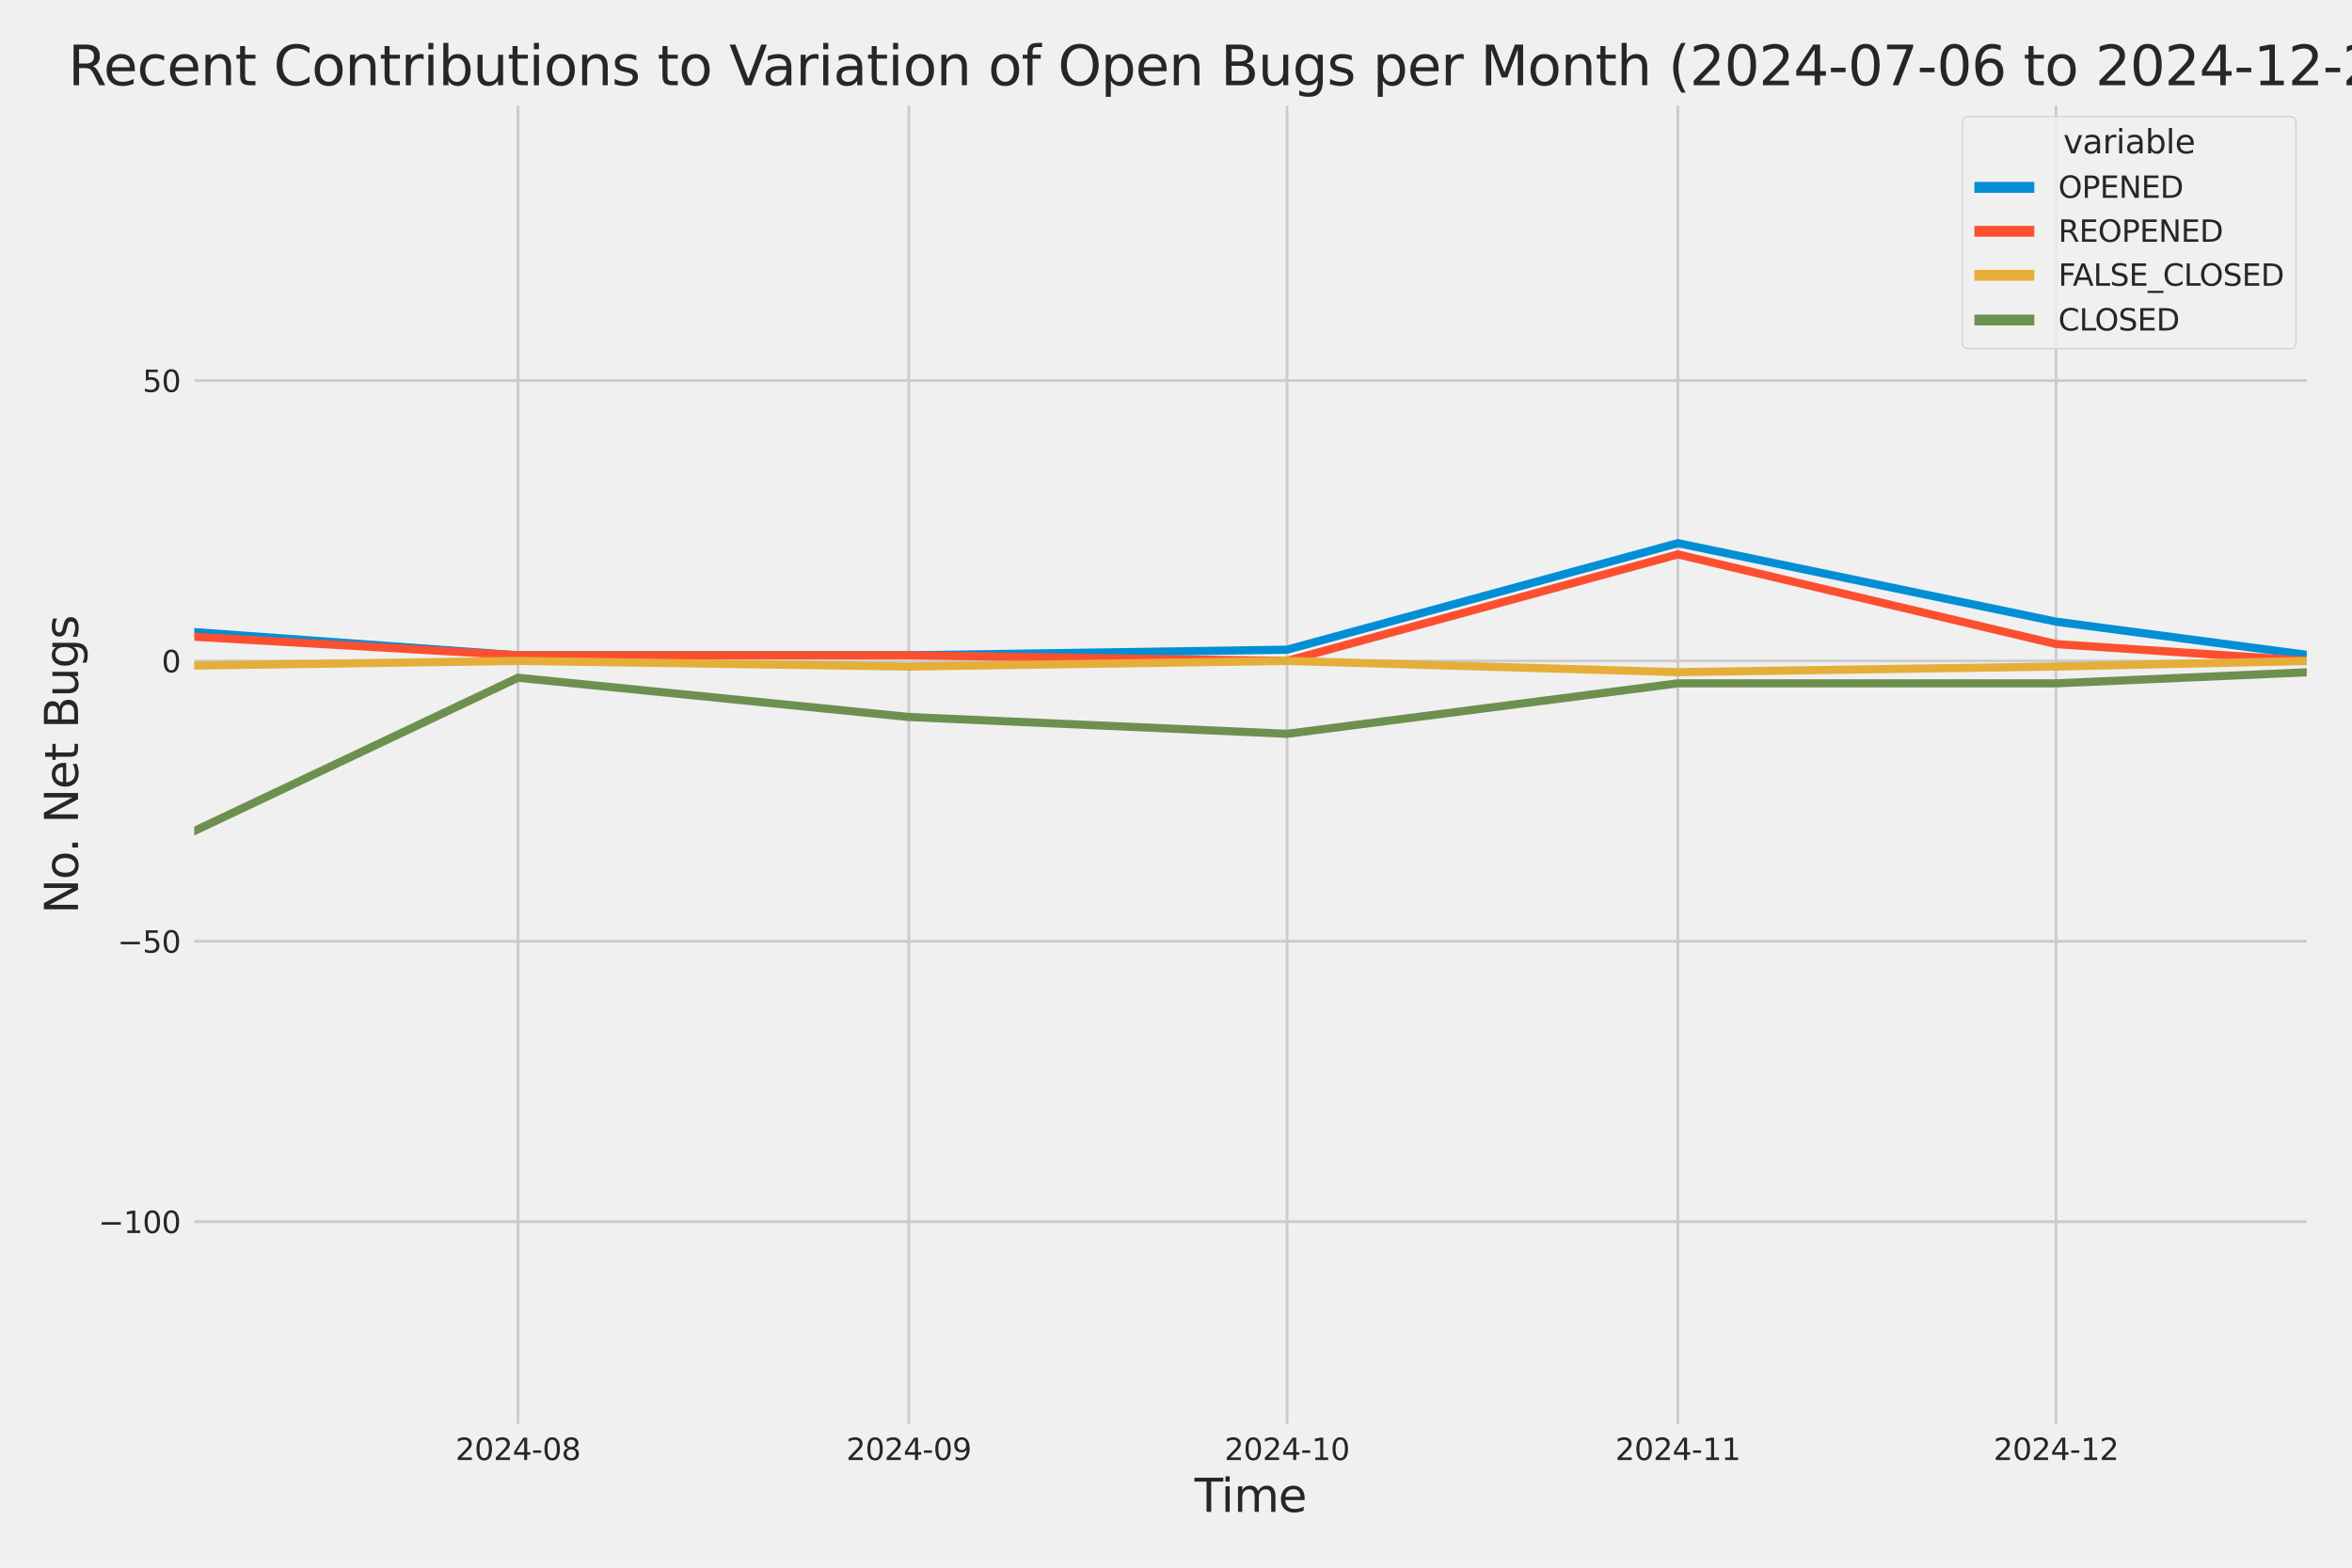 <?xml version="1.0" encoding="utf-8" standalone="no"?>
<!DOCTYPE svg PUBLIC "-//W3C//DTD SVG 1.1//EN"
  "http://www.w3.org/Graphics/SVG/1.1/DTD/svg11.dtd">
<svg xmlns:xlink="http://www.w3.org/1999/xlink" width="864pt" height="576pt" viewBox="0 0 864 576" xmlns="http://www.w3.org/2000/svg" version="1.1">
 <defs>
  <style type="text/css">*{stroke-linejoin: round; stroke-linecap: butt}</style>
 </defs>
 <g id="figure_1">
  <g id="patch_1">
   <path d="M 0 576 
L 864 576 
L 864 0 
L 0 0 
z
" style="fill: #f0f0f0"/>
  </g>
  <g id="axes_1">
   <g id="patch_2">
    <path d="M 69.87 524.58 
L 848.88 524.58 
L 848.88 37.32 
L 69.87 37.32 
z
" style="fill: #f0f0f0"/>
   </g>
   <g id="matplotlib.axis_1">
    <g id="xtick_1">
     <g id="line2d_1">
      <path d="M 190.282 524.58 
L 190.282 37.32 
" clip-path="url(#pf700fb09c8)" style="fill: none; stroke: #cbcbcb"/>
     </g>
     <g id="text_1">
      <!-- 2024-08 -->
      <g style="fill: #262626" transform="translate(167.301 536.438)scale(0.11 -0.11)">
       <defs>
        <path id="DejaVuSans-32" d="M 1228 531 
L 3431 531 
L 3431 0 
L 469 0 
L 469 531 
Q 828 903 1448 1529 
Q 2069 2156 2228 2338 
Q 2531 2678 2651 2914 
Q 2772 3150 2772 3378 
Q 2772 3750 2511 3984 
Q 2250 4219 1831 4219 
Q 1534 4219 1204 4116 
Q 875 4013 500 3803 
L 500 4441 
Q 881 4594 1212 4672 
Q 1544 4750 1819 4750 
Q 2544 4750 2975 4387 
Q 3406 4025 3406 3419 
Q 3406 3131 3298 2873 
Q 3191 2616 2906 2266 
Q 2828 2175 2409 1742 
Q 1991 1309 1228 531 
z
" transform="scale(0.016)"/>
        <path id="DejaVuSans-30" d="M 2034 4250 
Q 1547 4250 1301 3770 
Q 1056 3291 1056 2328 
Q 1056 1369 1301 889 
Q 1547 409 2034 409 
Q 2525 409 2770 889 
Q 3016 1369 3016 2328 
Q 3016 3291 2770 3770 
Q 2525 4250 2034 4250 
z
M 2034 4750 
Q 2819 4750 3233 4129 
Q 3647 3509 3647 2328 
Q 3647 1150 3233 529 
Q 2819 -91 2034 -91 
Q 1250 -91 836 529 
Q 422 1150 422 2328 
Q 422 3509 836 4129 
Q 1250 4750 2034 4750 
z
" transform="scale(0.016)"/>
        <path id="DejaVuSans-34" d="M 2419 4116 
L 825 1625 
L 2419 1625 
L 2419 4116 
z
M 2253 4666 
L 3047 4666 
L 3047 1625 
L 3713 1625 
L 3713 1100 
L 3047 1100 
L 3047 0 
L 2419 0 
L 2419 1100 
L 313 1100 
L 313 1709 
L 2253 4666 
z
" transform="scale(0.016)"/>
        <path id="DejaVuSans-2d" d="M 313 2009 
L 1997 2009 
L 1997 1497 
L 313 1497 
L 313 2009 
z
" transform="scale(0.016)"/>
        <path id="DejaVuSans-38" d="M 2034 2216 
Q 1584 2216 1326 1975 
Q 1069 1734 1069 1313 
Q 1069 891 1326 650 
Q 1584 409 2034 409 
Q 2484 409 2743 651 
Q 3003 894 3003 1313 
Q 3003 1734 2745 1975 
Q 2488 2216 2034 2216 
z
M 1403 2484 
Q 997 2584 770 2862 
Q 544 3141 544 3541 
Q 544 4100 942 4425 
Q 1341 4750 2034 4750 
Q 2731 4750 3128 4425 
Q 3525 4100 3525 3541 
Q 3525 3141 3298 2862 
Q 3072 2584 2669 2484 
Q 3125 2378 3379 2068 
Q 3634 1759 3634 1313 
Q 3634 634 3220 271 
Q 2806 -91 2034 -91 
Q 1263 -91 848 271 
Q 434 634 434 1313 
Q 434 1759 690 2068 
Q 947 2378 1403 2484 
z
M 1172 3481 
Q 1172 3119 1398 2916 
Q 1625 2713 2034 2713 
Q 2441 2713 2670 2916 
Q 2900 3119 2900 3481 
Q 2900 3844 2670 4047 
Q 2441 4250 2034 4250 
Q 1625 4250 1398 4047 
Q 1172 3844 1172 3481 
z
" transform="scale(0.016)"/>
       </defs>
       <use xlink:href="#DejaVuSans-32"/>
       <use xlink:href="#DejaVuSans-30" x="63.623"/>
       <use xlink:href="#DejaVuSans-32" x="127.246"/>
       <use xlink:href="#DejaVuSans-34" x="190.869"/>
       <use xlink:href="#DejaVuSans-2d" x="254.492"/>
       <use xlink:href="#DejaVuSans-30" x="290.576"/>
       <use xlink:href="#DejaVuSans-38" x="354.199"/>
      </g>
     </g>
    </g>
    <g id="xtick_2">
     <g id="line2d_2">
      <path d="M 333.85 524.58 
L 333.85 37.32 
" clip-path="url(#pf700fb09c8)" style="fill: none; stroke: #cbcbcb"/>
     </g>
     <g id="text_2">
      <!-- 2024-09 -->
      <g style="fill: #262626" transform="translate(310.869 536.438)scale(0.11 -0.11)">
       <defs>
        <path id="DejaVuSans-39" d="M 703 97 
L 703 672 
Q 941 559 1184 500 
Q 1428 441 1663 441 
Q 2288 441 2617 861 
Q 2947 1281 2994 2138 
Q 2813 1869 2534 1725 
Q 2256 1581 1919 1581 
Q 1219 1581 811 2004 
Q 403 2428 403 3163 
Q 403 3881 828 4315 
Q 1253 4750 1959 4750 
Q 2769 4750 3195 4129 
Q 3622 3509 3622 2328 
Q 3622 1225 3098 567 
Q 2575 -91 1691 -91 
Q 1453 -91 1209 -44 
Q 966 3 703 97 
z
M 1959 2075 
Q 2384 2075 2632 2365 
Q 2881 2656 2881 3163 
Q 2881 3666 2632 3958 
Q 2384 4250 1959 4250 
Q 1534 4250 1286 3958 
Q 1038 3666 1038 3163 
Q 1038 2656 1286 2365 
Q 1534 2075 1959 2075 
z
" transform="scale(0.016)"/>
       </defs>
       <use xlink:href="#DejaVuSans-32"/>
       <use xlink:href="#DejaVuSans-30" x="63.623"/>
       <use xlink:href="#DejaVuSans-32" x="127.246"/>
       <use xlink:href="#DejaVuSans-34" x="190.869"/>
       <use xlink:href="#DejaVuSans-2d" x="254.492"/>
       <use xlink:href="#DejaVuSans-30" x="290.576"/>
       <use xlink:href="#DejaVuSans-39" x="354.199"/>
      </g>
     </g>
    </g>
    <g id="xtick_3">
     <g id="line2d_3">
      <path d="M 472.786 524.58 
L 472.786 37.32 
" clip-path="url(#pf700fb09c8)" style="fill: none; stroke: #cbcbcb"/>
     </g>
     <g id="text_3">
      <!-- 2024-10 -->
      <g style="fill: #262626" transform="translate(449.806 536.438)scale(0.11 -0.11)">
       <defs>
        <path id="DejaVuSans-31" d="M 794 531 
L 1825 531 
L 1825 4091 
L 703 3866 
L 703 4441 
L 1819 4666 
L 2450 4666 
L 2450 531 
L 3481 531 
L 3481 0 
L 794 0 
L 794 531 
z
" transform="scale(0.016)"/>
       </defs>
       <use xlink:href="#DejaVuSans-32"/>
       <use xlink:href="#DejaVuSans-30" x="63.623"/>
       <use xlink:href="#DejaVuSans-32" x="127.246"/>
       <use xlink:href="#DejaVuSans-34" x="190.869"/>
       <use xlink:href="#DejaVuSans-2d" x="254.492"/>
       <use xlink:href="#DejaVuSans-31" x="290.576"/>
       <use xlink:href="#DejaVuSans-30" x="354.199"/>
      </g>
     </g>
    </g>
    <g id="xtick_4">
     <g id="line2d_4">
      <path d="M 616.354 524.58 
L 616.354 37.32 
" clip-path="url(#pf700fb09c8)" style="fill: none; stroke: #cbcbcb"/>
     </g>
     <g id="text_4">
      <!-- 2024-11 -->
      <g style="fill: #262626" transform="translate(593.373 536.438)scale(0.11 -0.11)">
       <use xlink:href="#DejaVuSans-32"/>
       <use xlink:href="#DejaVuSans-30" x="63.623"/>
       <use xlink:href="#DejaVuSans-32" x="127.246"/>
       <use xlink:href="#DejaVuSans-34" x="190.869"/>
       <use xlink:href="#DejaVuSans-2d" x="254.492"/>
       <use xlink:href="#DejaVuSans-31" x="290.576"/>
       <use xlink:href="#DejaVuSans-31" x="354.199"/>
      </g>
     </g>
    </g>
    <g id="xtick_5">
     <g id="line2d_5">
      <path d="M 755.29 524.58 
L 755.29 37.32 
" clip-path="url(#pf700fb09c8)" style="fill: none; stroke: #cbcbcb"/>
     </g>
     <g id="text_5">
      <!-- 2024-12 -->
      <g style="fill: #262626" transform="translate(732.31 536.438)scale(0.11 -0.11)">
       <use xlink:href="#DejaVuSans-32"/>
       <use xlink:href="#DejaVuSans-30" x="63.623"/>
       <use xlink:href="#DejaVuSans-32" x="127.246"/>
       <use xlink:href="#DejaVuSans-34" x="190.869"/>
       <use xlink:href="#DejaVuSans-2d" x="254.492"/>
       <use xlink:href="#DejaVuSans-31" x="290.576"/>
       <use xlink:href="#DejaVuSans-32" x="354.199"/>
      </g>
     </g>
    </g>
    <g id="text_6">
     <!-- Time -->
     <g style="fill: #262626" transform="translate(438.823 555.491)scale(0.168 -0.168)">
      <defs>
       <path id="DejaVuSans-54" d="M -19 4666 
L 3928 4666 
L 3928 4134 
L 2272 4134 
L 2272 0 
L 1638 0 
L 1638 4134 
L -19 4134 
L -19 4666 
z
" transform="scale(0.016)"/>
       <path id="DejaVuSans-69" d="M 603 3500 
L 1178 3500 
L 1178 0 
L 603 0 
L 603 3500 
z
M 603 4863 
L 1178 4863 
L 1178 4134 
L 603 4134 
L 603 4863 
z
" transform="scale(0.016)"/>
       <path id="DejaVuSans-6d" d="M 3328 2828 
Q 3544 3216 3844 3400 
Q 4144 3584 4550 3584 
Q 5097 3584 5394 3201 
Q 5691 2819 5691 2113 
L 5691 0 
L 5113 0 
L 5113 2094 
Q 5113 2597 4934 2840 
Q 4756 3084 4391 3084 
Q 3944 3084 3684 2787 
Q 3425 2491 3425 1978 
L 3425 0 
L 2847 0 
L 2847 2094 
Q 2847 2600 2669 2842 
Q 2491 3084 2119 3084 
Q 1678 3084 1418 2786 
Q 1159 2488 1159 1978 
L 1159 0 
L 581 0 
L 581 3500 
L 1159 3500 
L 1159 2956 
Q 1356 3278 1631 3431 
Q 1906 3584 2284 3584 
Q 2666 3584 2933 3390 
Q 3200 3197 3328 2828 
z
" transform="scale(0.016)"/>
       <path id="DejaVuSans-65" d="M 3597 1894 
L 3597 1613 
L 953 1613 
Q 991 1019 1311 708 
Q 1631 397 2203 397 
Q 2534 397 2845 478 
Q 3156 559 3463 722 
L 3463 178 
Q 3153 47 2828 -22 
Q 2503 -91 2169 -91 
Q 1331 -91 842 396 
Q 353 884 353 1716 
Q 353 2575 817 3079 
Q 1281 3584 2069 3584 
Q 2775 3584 3186 3129 
Q 3597 2675 3597 1894 
z
M 3022 2063 
Q 3016 2534 2758 2815 
Q 2500 3097 2075 3097 
Q 1594 3097 1305 2825 
Q 1016 2553 972 2059 
L 3022 2063 
z
" transform="scale(0.016)"/>
      </defs>
      <use xlink:href="#DejaVuSans-54"/>
      <use xlink:href="#DejaVuSans-69" x="57.959"/>
      <use xlink:href="#DejaVuSans-6d" x="85.742"/>
      <use xlink:href="#DejaVuSans-65" x="183.154"/>
     </g>
    </g>
   </g>
   <g id="matplotlib.axis_2">
    <g id="ytick_1">
     <g id="line2d_6">
      <path d="M 69.87 448.864 
L 848.88 448.864 
" clip-path="url(#pf700fb09c8)" style="fill: none; stroke: #cbcbcb"/>
     </g>
     <g id="text_7">
      <!-- −100 -->
      <g style="fill: #262626" transform="translate(36.156 453.043)scale(0.11 -0.11)">
       <defs>
        <path id="DejaVuSans-2212" d="M 678 2272 
L 4684 2272 
L 4684 1741 
L 678 1741 
L 678 2272 
z
" transform="scale(0.016)"/>
       </defs>
       <use xlink:href="#DejaVuSans-2212"/>
       <use xlink:href="#DejaVuSans-31" x="83.789"/>
       <use xlink:href="#DejaVuSans-30" x="147.412"/>
       <use xlink:href="#DejaVuSans-30" x="211.035"/>
      </g>
     </g>
    </g>
    <g id="ytick_2">
     <g id="line2d_7">
      <path d="M 69.87 345.849 
L 848.88 345.849 
" clip-path="url(#pf700fb09c8)" style="fill: none; stroke: #cbcbcb"/>
     </g>
     <g id="text_8">
      <!-- −50 -->
      <g style="fill: #262626" transform="translate(43.155 350.028)scale(0.11 -0.11)">
       <defs>
        <path id="DejaVuSans-35" d="M 691 4666 
L 3169 4666 
L 3169 4134 
L 1269 4134 
L 1269 2991 
Q 1406 3038 1543 3061 
Q 1681 3084 1819 3084 
Q 2600 3084 3056 2656 
Q 3513 2228 3513 1497 
Q 3513 744 3044 326 
Q 2575 -91 1722 -91 
Q 1428 -91 1123 -41 
Q 819 9 494 109 
L 494 744 
Q 775 591 1075 516 
Q 1375 441 1709 441 
Q 2250 441 2565 725 
Q 2881 1009 2881 1497 
Q 2881 1984 2565 2268 
Q 2250 2553 1709 2553 
Q 1456 2553 1204 2497 
Q 953 2441 691 2322 
L 691 4666 
z
" transform="scale(0.016)"/>
       </defs>
       <use xlink:href="#DejaVuSans-2212"/>
       <use xlink:href="#DejaVuSans-35" x="83.789"/>
       <use xlink:href="#DejaVuSans-30" x="147.412"/>
      </g>
     </g>
    </g>
    <g id="ytick_3">
     <g id="line2d_8">
      <path d="M 69.87 242.835 
L 848.88 242.835 
" clip-path="url(#pf700fb09c8)" style="fill: none; stroke: #cbcbcb"/>
     </g>
     <g id="text_9">
      <!-- 0 -->
      <g style="fill: #262626" transform="translate(59.371 247.014)scale(0.11 -0.11)">
       <use xlink:href="#DejaVuSans-30"/>
      </g>
     </g>
    </g>
    <g id="ytick_4">
     <g id="line2d_9">
      <path d="M 69.87 139.82 
L 848.88 139.82 
" clip-path="url(#pf700fb09c8)" style="fill: none; stroke: #cbcbcb"/>
     </g>
     <g id="text_10">
      <!-- 50 -->
      <g style="fill: #262626" transform="translate(52.373 143.999)scale(0.11 -0.11)">
       <use xlink:href="#DejaVuSans-35"/>
       <use xlink:href="#DejaVuSans-30" x="63.623"/>
      </g>
     </g>
    </g>
    <g id="text_11">
     <!-- No. Net Bugs -->
     <g style="fill: #262626" transform="translate(28.662 335.777)rotate(-90)scale(0.168 -0.168)">
      <defs>
       <path id="DejaVuSans-4e" d="M 628 4666 
L 1478 4666 
L 3547 763 
L 3547 4666 
L 4159 4666 
L 4159 0 
L 3309 0 
L 1241 3903 
L 1241 0 
L 628 0 
L 628 4666 
z
" transform="scale(0.016)"/>
       <path id="DejaVuSans-6f" d="M 1959 3097 
Q 1497 3097 1228 2736 
Q 959 2375 959 1747 
Q 959 1119 1226 758 
Q 1494 397 1959 397 
Q 2419 397 2687 759 
Q 2956 1122 2956 1747 
Q 2956 2369 2687 2733 
Q 2419 3097 1959 3097 
z
M 1959 3584 
Q 2709 3584 3137 3096 
Q 3566 2609 3566 1747 
Q 3566 888 3137 398 
Q 2709 -91 1959 -91 
Q 1206 -91 779 398 
Q 353 888 353 1747 
Q 353 2609 779 3096 
Q 1206 3584 1959 3584 
z
" transform="scale(0.016)"/>
       <path id="DejaVuSans-2e" d="M 684 794 
L 1344 794 
L 1344 0 
L 684 0 
L 684 794 
z
" transform="scale(0.016)"/>
       <path id="DejaVuSans-20" transform="scale(0.016)"/>
       <path id="DejaVuSans-74" d="M 1172 4494 
L 1172 3500 
L 2356 3500 
L 2356 3053 
L 1172 3053 
L 1172 1153 
Q 1172 725 1289 603 
Q 1406 481 1766 481 
L 2356 481 
L 2356 0 
L 1766 0 
Q 1100 0 847 248 
Q 594 497 594 1153 
L 594 3053 
L 172 3053 
L 172 3500 
L 594 3500 
L 594 4494 
L 1172 4494 
z
" transform="scale(0.016)"/>
       <path id="DejaVuSans-42" d="M 1259 2228 
L 1259 519 
L 2272 519 
Q 2781 519 3026 730 
Q 3272 941 3272 1375 
Q 3272 1813 3026 2020 
Q 2781 2228 2272 2228 
L 1259 2228 
z
M 1259 4147 
L 1259 2741 
L 2194 2741 
Q 2656 2741 2882 2914 
Q 3109 3088 3109 3444 
Q 3109 3797 2882 3972 
Q 2656 4147 2194 4147 
L 1259 4147 
z
M 628 4666 
L 2241 4666 
Q 2963 4666 3353 4366 
Q 3744 4066 3744 3513 
Q 3744 3084 3544 2831 
Q 3344 2578 2956 2516 
Q 3422 2416 3680 2098 
Q 3938 1781 3938 1306 
Q 3938 681 3513 340 
Q 3088 0 2303 0 
L 628 0 
L 628 4666 
z
" transform="scale(0.016)"/>
       <path id="DejaVuSans-75" d="M 544 1381 
L 544 3500 
L 1119 3500 
L 1119 1403 
Q 1119 906 1312 657 
Q 1506 409 1894 409 
Q 2359 409 2629 706 
Q 2900 1003 2900 1516 
L 2900 3500 
L 3475 3500 
L 3475 0 
L 2900 0 
L 2900 538 
Q 2691 219 2414 64 
Q 2138 -91 1772 -91 
Q 1169 -91 856 284 
Q 544 659 544 1381 
z
M 1991 3584 
L 1991 3584 
z
" transform="scale(0.016)"/>
       <path id="DejaVuSans-67" d="M 2906 1791 
Q 2906 2416 2648 2759 
Q 2391 3103 1925 3103 
Q 1463 3103 1205 2759 
Q 947 2416 947 1791 
Q 947 1169 1205 825 
Q 1463 481 1925 481 
Q 2391 481 2648 825 
Q 2906 1169 2906 1791 
z
M 3481 434 
Q 3481 -459 3084 -895 
Q 2688 -1331 1869 -1331 
Q 1566 -1331 1297 -1286 
Q 1028 -1241 775 -1147 
L 775 -588 
Q 1028 -725 1275 -790 
Q 1522 -856 1778 -856 
Q 2344 -856 2625 -561 
Q 2906 -266 2906 331 
L 2906 616 
Q 2728 306 2450 153 
Q 2172 0 1784 0 
Q 1141 0 747 490 
Q 353 981 353 1791 
Q 353 2603 747 3093 
Q 1141 3584 1784 3584 
Q 2172 3584 2450 3431 
Q 2728 3278 2906 2969 
L 2906 3500 
L 3481 3500 
L 3481 434 
z
" transform="scale(0.016)"/>
       <path id="DejaVuSans-73" d="M 2834 3397 
L 2834 2853 
Q 2591 2978 2328 3040 
Q 2066 3103 1784 3103 
Q 1356 3103 1142 2972 
Q 928 2841 928 2578 
Q 928 2378 1081 2264 
Q 1234 2150 1697 2047 
L 1894 2003 
Q 2506 1872 2764 1633 
Q 3022 1394 3022 966 
Q 3022 478 2636 193 
Q 2250 -91 1575 -91 
Q 1294 -91 989 -36 
Q 684 19 347 128 
L 347 722 
Q 666 556 975 473 
Q 1284 391 1588 391 
Q 1994 391 2212 530 
Q 2431 669 2431 922 
Q 2431 1156 2273 1281 
Q 2116 1406 1581 1522 
L 1381 1569 
Q 847 1681 609 1914 
Q 372 2147 372 2553 
Q 372 3047 722 3315 
Q 1072 3584 1716 3584 
Q 2034 3584 2315 3537 
Q 2597 3491 2834 3397 
z
" transform="scale(0.016)"/>
      </defs>
      <use xlink:href="#DejaVuSans-4e"/>
      <use xlink:href="#DejaVuSans-6f" x="74.805"/>
      <use xlink:href="#DejaVuSans-2e" x="134.236"/>
      <use xlink:href="#DejaVuSans-20" x="166.023"/>
      <use xlink:href="#DejaVuSans-4e" x="197.811"/>
      <use xlink:href="#DejaVuSans-65" x="272.615"/>
      <use xlink:href="#DejaVuSans-74" x="334.139"/>
      <use xlink:href="#DejaVuSans-20" x="373.348"/>
      <use xlink:href="#DejaVuSans-42" x="405.135"/>
      <use xlink:href="#DejaVuSans-75" x="473.738"/>
      <use xlink:href="#DejaVuSans-67" x="537.117"/>
      <use xlink:href="#DejaVuSans-73" x="600.594"/>
     </g>
    </g>
   </g>
   <g id="PolyCollection_1">
    <path d="M -13624.646 228.412 
L -13624.646 228.412 
L -13485.71 226.352 
L -13342.142 230.473 
L -13198.574 238.714 
L -13059.637 162.483 
L -12916.07 189.267 
L -12777.133 185.146 
L -12633.565 213.99 
L -12489.997 121.277 
L -12360.323 207.809 
L -12216.755 185.146 
L -12077.819 205.749 
L -11934.251 189.267 
L -11795.314 172.784 
L -11651.747 220.171 
L -11508.179 218.111 
L -11369.242 224.292 
L -11225.674 98.614 
L -11086.738 176.905 
L -10943.17 220.171 
L -10799.602 224.292 
L -10669.928 226.352 
L -10526.36 230.473 
L -10387.424 211.93 
L -10243.856 213.99 
L -10104.919 216.051 
L -9961.351 220.171 
L -9817.784 216.051 
L -9678.847 230.473 
L -9535.279 170.724 
L -9396.343 183.086 
L -9252.775 216.051 
L -9109.207 230.473 
L -8979.533 203.689 
L -8835.965 201.629 
L -8697.029 193.387 
L -8553.461 148.061 
L -8414.524 98.614 
L -8270.956 193.387 
L -8127.389 191.327 
L -7988.452 203.689 
L -7844.884 205.749 
L -7705.948 158.362 
L -7562.38 84.192 
L -7418.812 197.508 
L -7284.507 209.87 
L -7140.939 183.086 
L -7002.002 226.352 
L -6858.434 176.905 
L -6719.498 183.086 
L -6575.93 110.976 
L -6432.362 199.568 
L -6293.426 150.121 
L -6149.858 168.664 
L -6010.921 181.026 
L -5867.353 59.468 
L -5723.786 164.543 
L -5594.111 178.965 
L -5450.544 158.362 
L -5311.607 172.784 
L -5168.039 170.724 
L -5029.103 172.784 
L -4885.535 166.604 
L -4741.967 185.146 
L -4603.031 178.965 
L -4459.463 139.82 
L -4320.526 61.528 
L -4176.958 187.207 
L -4033.391 172.784 
L -3903.716 205.749 
L -3760.149 92.433 
L -3621.212 106.855 
L -3477.644 170.724 
L -3338.708 127.458 
L -3195.14 160.423 
L -3051.572 185.146 
L -2912.635 187.207 
L -2769.068 205.749 
L -2630.131 209.87 
L -2486.563 226.352 
L -2342.995 216.051 
L -2213.321 220.171 
L -2069.753 216.051 
L -1930.817 220.171 
L -1787.249 220.171 
L -1648.312 205.749 
L -1504.745 218.111 
L -1361.177 228.412 
L -1222.24 236.654 
L -1078.672 222.232 
L -939.736 197.508 
L -796.168 213.99 
L -652.6 238.714 
L -518.295 242.835 
L -374.727 187.207 
L -235.791 228.412 
L -92.223 193.387 
L 46.714 230.473 
L 190.282 240.774 
L 333.849 240.774 
L 472.786 238.714 
L 616.354 199.568 
L 755.29 228.412 
L 848.687 240.774 
L 848.687 240.774 
L 848.687 240.774 
L 755.29 228.412 
L 616.354 199.568 
L 472.786 238.714 
L 333.849 240.774 
L 190.282 240.774 
L 46.714 230.473 
L -92.223 193.387 
L -235.791 228.412 
L -374.727 187.207 
L -518.295 242.835 
L -652.6 238.714 
L -796.168 213.99 
L -939.736 197.508 
L -1078.672 222.232 
L -1222.24 236.654 
L -1361.177 228.412 
L -1504.745 218.111 
L -1648.312 205.749 
L -1787.249 220.171 
L -1930.817 220.171 
L -2069.753 216.051 
L -2213.321 220.171 
L -2342.995 216.051 
L -2486.563 226.352 
L -2630.131 209.87 
L -2769.068 205.749 
L -2912.635 187.207 
L -3051.572 185.146 
L -3195.14 160.423 
L -3338.708 127.458 
L -3477.644 170.724 
L -3621.212 106.855 
L -3760.149 92.433 
L -3903.716 205.749 
L -4033.391 172.784 
L -4176.958 187.207 
L -4320.526 61.528 
L -4459.463 139.82 
L -4603.031 178.965 
L -4741.967 185.146 
L -4885.535 166.604 
L -5029.103 172.784 
L -5168.039 170.724 
L -5311.607 172.784 
L -5450.544 158.362 
L -5594.111 178.965 
L -5723.786 164.543 
L -5867.353 59.468 
L -6010.921 181.026 
L -6149.858 168.664 
L -6293.426 150.121 
L -6432.362 199.568 
L -6575.93 110.976 
L -6719.498 183.086 
L -6858.434 176.905 
L -7002.002 226.352 
L -7140.939 183.086 
L -7284.507 209.87 
L -7418.812 197.508 
L -7562.38 84.192 
L -7705.948 158.362 
L -7844.884 205.749 
L -7988.452 203.689 
L -8127.389 191.327 
L -8270.956 193.387 
L -8414.524 98.614 
L -8553.461 148.061 
L -8697.029 193.387 
L -8835.965 201.629 
L -8979.533 203.689 
L -9109.207 230.473 
L -9252.775 216.051 
L -9396.343 183.086 
L -9535.279 170.724 
L -9678.847 230.473 
L -9817.784 216.051 
L -9961.351 220.171 
L -10104.919 216.051 
L -10243.856 213.99 
L -10387.424 211.93 
L -10526.36 230.473 
L -10669.928 226.352 
L -10799.602 224.292 
L -10943.17 220.171 
L -11086.738 176.905 
L -11225.674 98.614 
L -11369.242 224.292 
L -11508.179 218.111 
L -11651.747 220.171 
L -11795.314 172.784 
L -11934.251 189.267 
L -12077.819 205.749 
L -12216.755 185.146 
L -12360.323 207.809 
L -12489.997 121.277 
L -12633.565 213.99 
L -12777.133 185.146 
L -12916.07 189.267 
L -13059.637 162.483 
L -13198.574 238.714 
L -13342.142 230.473 
L -13485.71 226.352 
L -13624.646 228.412 
z
" clip-path="url(#pf700fb09c8)" style="fill: #008fd5; fill-opacity: 0.2; stroke: #008fd5; stroke-opacity: 0.2; stroke-width: 0.5"/>
   </g>
   <g id="PolyCollection_2">
    <path d="M -13624.646 242.835 
L -13624.646 242.835 
L -13485.71 242.835 
L -13342.142 242.835 
L -13198.574 242.835 
L -13059.637 242.835 
L -12916.07 236.654 
L -12777.133 242.835 
L -12633.565 242.835 
L -12489.997 236.654 
L -12360.323 242.835 
L -12216.755 242.835 
L -12077.819 238.714 
L -11934.251 242.835 
L -11795.314 240.774 
L -11651.747 242.835 
L -11508.179 238.714 
L -11369.242 240.774 
L -11225.674 207.809 
L -11086.738 230.473 
L -10943.17 242.835 
L -10799.602 242.835 
L -10669.928 242.835 
L -10526.36 242.835 
L -10387.424 242.835 
L -10243.856 240.774 
L -10104.919 242.835 
L -9961.351 242.835 
L -9817.784 238.714 
L -9678.847 238.714 
L -9535.279 242.835 
L -9396.343 242.835 
L -9252.775 238.714 
L -9109.207 242.835 
L -8979.533 236.654 
L -8835.965 242.835 
L -8697.029 242.835 
L -8553.461 230.473 
L -8414.524 218.111 
L -8270.956 238.714 
L -8127.389 240.774 
L -7988.452 240.774 
L -7844.884 232.533 
L -7705.948 238.714 
L -7562.38 224.292 
L -7418.812 242.835 
L -7284.507 242.835 
L -7140.939 240.774 
L -7002.002 242.835 
L -6858.434 242.835 
L -6719.498 238.714 
L -6575.93 236.654 
L -6432.362 238.714 
L -6293.426 242.835 
L -6149.858 234.593 
L -6010.921 232.533 
L -5867.353 240.774 
L -5723.786 234.593 
L -5594.111 232.533 
L -5450.544 218.111 
L -5311.607 224.292 
L -5168.039 240.774 
L -5029.103 240.774 
L -4885.535 236.654 
L -4741.967 234.593 
L -4603.031 242.835 
L -4459.463 213.99 
L -4320.526 242.835 
L -4176.958 216.051 
L -4033.391 240.774 
L -3903.716 234.593 
L -3760.149 234.593 
L -3621.212 232.533 
L -3477.644 242.835 
L -3338.708 201.629 
L -3195.14 230.473 
L -3051.572 232.533 
L -2912.635 224.292 
L -2769.068 226.352 
L -2630.131 224.292 
L -2486.563 240.774 
L -2342.995 232.533 
L -2213.321 238.714 
L -2069.753 230.473 
L -1930.817 242.835 
L -1787.249 234.593 
L -1648.312 240.774 
L -1504.745 242.835 
L -1361.177 242.835 
L -1222.24 242.835 
L -1078.672 242.835 
L -939.736 242.835 
L -796.168 242.835 
L -652.6 242.835 
L -518.295 242.835 
L -374.727 242.835 
L -235.791 238.714 
L -92.223 203.689 
L 46.714 232.533 
L 190.282 240.774 
L 333.849 240.774 
L 472.786 242.835 
L 616.354 203.689 
L 755.29 236.654 
L 848.687 242.835 
L 848.687 242.835 
L 848.687 242.835 
L 755.29 236.654 
L 616.354 203.689 
L 472.786 242.835 
L 333.849 240.774 
L 190.282 240.774 
L 46.714 232.533 
L -92.223 203.689 
L -235.791 238.714 
L -374.727 242.835 
L -518.295 242.835 
L -652.6 242.835 
L -796.168 242.835 
L -939.736 242.835 
L -1078.672 242.835 
L -1222.24 242.835 
L -1361.177 242.835 
L -1504.745 242.835 
L -1648.312 240.774 
L -1787.249 234.593 
L -1930.817 242.835 
L -2069.753 230.473 
L -2213.321 238.714 
L -2342.995 232.533 
L -2486.563 240.774 
L -2630.131 224.292 
L -2769.068 226.352 
L -2912.635 224.292 
L -3051.572 232.533 
L -3195.14 230.473 
L -3338.708 201.629 
L -3477.644 242.835 
L -3621.212 232.533 
L -3760.149 234.593 
L -3903.716 234.593 
L -4033.391 240.774 
L -4176.958 216.051 
L -4320.526 242.835 
L -4459.463 213.99 
L -4603.031 242.835 
L -4741.967 234.593 
L -4885.535 236.654 
L -5029.103 240.774 
L -5168.039 240.774 
L -5311.607 224.292 
L -5450.544 218.111 
L -5594.111 232.533 
L -5723.786 234.593 
L -5867.353 240.774 
L -6010.921 232.533 
L -6149.858 234.593 
L -6293.426 242.835 
L -6432.362 238.714 
L -6575.93 236.654 
L -6719.498 238.714 
L -6858.434 242.835 
L -7002.002 242.835 
L -7140.939 240.774 
L -7284.507 242.835 
L -7418.812 242.835 
L -7562.38 224.292 
L -7705.948 238.714 
L -7844.884 232.533 
L -7988.452 240.774 
L -8127.389 240.774 
L -8270.956 238.714 
L -8414.524 218.111 
L -8553.461 230.473 
L -8697.029 242.835 
L -8835.965 242.835 
L -8979.533 236.654 
L -9109.207 242.835 
L -9252.775 238.714 
L -9396.343 242.835 
L -9535.279 242.835 
L -9678.847 238.714 
L -9817.784 238.714 
L -9961.351 242.835 
L -10104.919 242.835 
L -10243.856 240.774 
L -10387.424 242.835 
L -10526.36 242.835 
L -10669.928 242.835 
L -10799.602 242.835 
L -10943.17 242.835 
L -11086.738 230.473 
L -11225.674 207.809 
L -11369.242 240.774 
L -11508.179 238.714 
L -11651.747 242.835 
L -11795.314 240.774 
L -11934.251 242.835 
L -12077.819 238.714 
L -12216.755 242.835 
L -12360.323 242.835 
L -12489.997 236.654 
L -12633.565 242.835 
L -12777.133 242.835 
L -12916.07 236.654 
L -13059.637 242.835 
L -13198.574 242.835 
L -13342.142 242.835 
L -13485.71 242.835 
L -13624.646 242.835 
z
" clip-path="url(#pf700fb09c8)" style="fill: #fc4f30; fill-opacity: 0.2; stroke: #fc4f30; stroke-opacity: 0.2; stroke-width: 0.5"/>
   </g>
   <g id="PolyCollection_3">
    <path d="M -13624.646 242.835 
L -13624.646 242.835 
L -13485.71 242.835 
L -13342.142 242.835 
L -13198.574 242.835 
L -13059.637 242.835 
L -12916.07 246.955 
L -12777.133 242.835 
L -12633.565 242.835 
L -12489.997 246.955 
L -12360.323 242.835 
L -12216.755 242.835 
L -12077.819 246.955 
L -11934.251 242.835 
L -11795.314 242.835 
L -11651.747 242.835 
L -11508.179 244.895 
L -11369.242 244.895 
L -11225.674 269.618 
L -11086.738 246.955 
L -10943.17 242.835 
L -10799.602 242.835 
L -10669.928 242.835 
L -10526.36 242.835 
L -10387.424 242.835 
L -10243.856 244.895 
L -10104.919 242.835 
L -9961.351 242.835 
L -9817.784 244.895 
L -9678.847 244.895 
L -9535.279 242.835 
L -9396.343 242.835 
L -9252.775 242.835 
L -9109.207 242.835 
L -8979.533 246.955 
L -8835.965 242.835 
L -8697.029 242.835 
L -8553.461 251.076 
L -8414.524 265.498 
L -8270.956 246.955 
L -8127.389 244.895 
L -7988.452 242.835 
L -7844.884 246.955 
L -7705.948 246.955 
L -7562.38 257.257 
L -7418.812 242.835 
L -7284.507 242.835 
L -7140.939 244.895 
L -7002.002 242.835 
L -6858.434 242.835 
L -6719.498 242.835 
L -6575.93 249.015 
L -6432.362 244.895 
L -6293.426 242.835 
L -6149.858 249.015 
L -6010.921 242.835 
L -5867.353 244.895 
L -5723.786 246.955 
L -5594.111 251.076 
L -5450.544 255.196 
L -5311.607 255.196 
L -5168.039 244.895 
L -5029.103 244.895 
L -4885.535 246.955 
L -4741.967 244.895 
L -4603.031 242.835 
L -4459.463 257.257 
L -4320.526 242.835 
L -4176.958 253.136 
L -4033.391 244.895 
L -3903.716 251.076 
L -3760.149 246.955 
L -3621.212 246.955 
L -3477.644 242.835 
L -3338.708 281.98 
L -3195.14 249.015 
L -3051.572 249.015 
L -2912.635 251.076 
L -2769.068 246.955 
L -2630.131 257.257 
L -2486.563 244.895 
L -2342.995 244.895 
L -2213.321 242.835 
L -2069.753 251.076 
L -1930.817 242.835 
L -1787.249 244.895 
L -1648.312 242.835 
L -1504.745 242.835 
L -1361.177 242.835 
L -1222.24 242.835 
L -1078.672 242.835 
L -939.736 242.835 
L -796.168 242.835 
L -652.6 242.835 
L -518.295 242.835 
L -374.727 242.835 
L -235.791 246.955 
L -92.223 246.955 
L 46.714 244.895 
L 190.282 242.835 
L 333.849 244.895 
L 472.786 242.835 
L 616.354 246.955 
L 755.29 244.895 
L 848.687 242.835 
L 848.687 242.835 
L 848.687 242.835 
L 755.29 244.895 
L 616.354 246.955 
L 472.786 242.835 
L 333.849 244.895 
L 190.282 242.835 
L 46.714 244.895 
L -92.223 246.955 
L -235.791 246.955 
L -374.727 242.835 
L -518.295 242.835 
L -652.6 242.835 
L -796.168 242.835 
L -939.736 242.835 
L -1078.672 242.835 
L -1222.24 242.835 
L -1361.177 242.835 
L -1504.745 242.835 
L -1648.312 242.835 
L -1787.249 244.895 
L -1930.817 242.835 
L -2069.753 251.076 
L -2213.321 242.835 
L -2342.995 244.895 
L -2486.563 244.895 
L -2630.131 257.257 
L -2769.068 246.955 
L -2912.635 251.076 
L -3051.572 249.015 
L -3195.14 249.015 
L -3338.708 281.98 
L -3477.644 242.835 
L -3621.212 246.955 
L -3760.149 246.955 
L -3903.716 251.076 
L -4033.391 244.895 
L -4176.958 253.136 
L -4320.526 242.835 
L -4459.463 257.257 
L -4603.031 242.835 
L -4741.967 244.895 
L -4885.535 246.955 
L -5029.103 244.895 
L -5168.039 244.895 
L -5311.607 255.196 
L -5450.544 255.196 
L -5594.111 251.076 
L -5723.786 246.955 
L -5867.353 244.895 
L -6010.921 242.835 
L -6149.858 249.015 
L -6293.426 242.835 
L -6432.362 244.895 
L -6575.93 249.015 
L -6719.498 242.835 
L -6858.434 242.835 
L -7002.002 242.835 
L -7140.939 244.895 
L -7284.507 242.835 
L -7418.812 242.835 
L -7562.38 257.257 
L -7705.948 246.955 
L -7844.884 246.955 
L -7988.452 242.835 
L -8127.389 244.895 
L -8270.956 246.955 
L -8414.524 265.498 
L -8553.461 251.076 
L -8697.029 242.835 
L -8835.965 242.835 
L -8979.533 246.955 
L -9109.207 242.835 
L -9252.775 242.835 
L -9396.343 242.835 
L -9535.279 242.835 
L -9678.847 244.895 
L -9817.784 244.895 
L -9961.351 242.835 
L -10104.919 242.835 
L -10243.856 244.895 
L -10387.424 242.835 
L -10526.36 242.835 
L -10669.928 242.835 
L -10799.602 242.835 
L -10943.17 242.835 
L -11086.738 246.955 
L -11225.674 269.618 
L -11369.242 244.895 
L -11508.179 244.895 
L -11651.747 242.835 
L -11795.314 242.835 
L -11934.251 242.835 
L -12077.819 246.955 
L -12216.755 242.835 
L -12360.323 242.835 
L -12489.997 246.955 
L -12633.565 242.835 
L -12777.133 242.835 
L -12916.07 246.955 
L -13059.637 242.835 
L -13198.574 242.835 
L -13342.142 242.835 
L -13485.71 242.835 
L -13624.646 242.835 
z
" clip-path="url(#pf700fb09c8)" style="fill: #e5ae38; fill-opacity: 0.2; stroke: #e5ae38; stroke-opacity: 0.2; stroke-width: 0.5"/>
   </g>
   <g id="PolyCollection_4">
    <path d="M -13624.646 249.015 
L -13624.646 249.015 
L -13485.71 259.317 
L -13342.142 246.955 
L -13198.574 242.835 
L -13059.637 288.161 
L -12916.07 300.523 
L -12777.133 265.498 
L -12633.565 269.618 
L -12489.997 331.427 
L -12360.323 290.221 
L -12216.755 312.885 
L -12077.819 277.86 
L -11934.251 298.463 
L -11795.314 284.04 
L -11651.747 255.196 
L -11508.179 253.136 
L -11369.242 253.136 
L -11225.674 409.718 
L -11086.738 261.377 
L -10943.17 255.196 
L -10799.602 244.895 
L -10669.928 249.015 
L -10526.36 244.895 
L -10387.424 358.211 
L -10243.856 255.196 
L -10104.919 249.015 
L -9961.351 249.015 
L -9817.784 269.618 
L -9678.847 257.257 
L -9535.279 263.437 
L -9396.343 294.342 
L -9252.775 257.257 
L -9109.207 261.377 
L -8979.533 281.98 
L -8835.965 263.437 
L -8697.029 265.498 
L -8553.461 306.704 
L -8414.524 420.02 
L -8270.956 310.824 
L -8127.389 296.402 
L -7988.452 259.317 
L -7844.884 265.498 
L -7705.948 341.729 
L -7562.38 422.08 
L -7418.812 269.618 
L -7284.507 279.92 
L -7140.939 277.86 
L -7002.002 288.161 
L -6858.434 306.704 
L -6719.498 395.296 
L -6575.93 347.91 
L -6432.362 261.377 
L -6293.426 308.764 
L -6149.858 380.874 
L -6010.921 269.618 
L -5867.353 284.04 
L -5723.786 325.246 
L -5594.111 308.764 
L -5450.544 302.583 
L -5311.607 339.668 
L -5168.039 296.402 
L -5029.103 413.839 
L -4885.535 312.885 
L -4741.967 360.271 
L -4603.031 310.824 
L -4459.463 308.764 
L -4320.526 436.502 
L -4176.958 319.065 
L -4033.391 308.764 
L -3903.716 277.86 
L -3760.149 319.065 
L -3621.212 317.005 
L -3477.644 387.055 
L -3338.708 502.432 
L -3195.14 286.101 
L -3051.572 319.065 
L -2912.635 335.548 
L -2769.068 267.558 
L -2630.131 308.764 
L -2486.563 298.463 
L -2342.995 279.92 
L -2213.321 261.377 
L -2069.753 277.86 
L -1930.817 246.955 
L -1787.249 251.076 
L -1648.312 275.799 
L -1504.745 277.86 
L -1361.177 257.257 
L -1222.24 246.955 
L -1078.672 246.955 
L -939.736 281.98 
L -796.168 242.835 
L -652.6 253.136 
L -518.295 255.196 
L -374.727 267.558 
L -235.791 343.789 
L -92.223 263.437 
L 46.714 317.005 
L 190.282 249.015 
L 333.849 263.437 
L 472.786 269.618 
L 616.354 251.076 
L 755.29 251.076 
L 848.687 246.955 
L 848.687 246.955 
L 848.687 246.955 
L 755.29 251.076 
L 616.354 251.076 
L 472.786 269.618 
L 333.849 263.437 
L 190.282 249.015 
L 46.714 317.005 
L -92.223 263.437 
L -235.791 343.789 
L -374.727 267.558 
L -518.295 255.196 
L -652.6 253.136 
L -796.168 242.835 
L -939.736 281.98 
L -1078.672 246.955 
L -1222.24 246.955 
L -1361.177 257.257 
L -1504.745 277.86 
L -1648.312 275.799 
L -1787.249 251.076 
L -1930.817 246.955 
L -2069.753 277.86 
L -2213.321 261.377 
L -2342.995 279.92 
L -2486.563 298.463 
L -2630.131 308.764 
L -2769.068 267.558 
L -2912.635 335.548 
L -3051.572 319.065 
L -3195.14 286.101 
L -3338.708 502.432 
L -3477.644 387.055 
L -3621.212 317.005 
L -3760.149 319.065 
L -3903.716 277.86 
L -4033.391 308.764 
L -4176.958 319.065 
L -4320.526 436.502 
L -4459.463 308.764 
L -4603.031 310.824 
L -4741.967 360.271 
L -4885.535 312.885 
L -5029.103 413.839 
L -5168.039 296.402 
L -5311.607 339.668 
L -5450.544 302.583 
L -5594.111 308.764 
L -5723.786 325.246 
L -5867.353 284.04 
L -6010.921 269.618 
L -6149.858 380.874 
L -6293.426 308.764 
L -6432.362 261.377 
L -6575.93 347.91 
L -6719.498 395.296 
L -6858.434 306.704 
L -7002.002 288.161 
L -7140.939 277.86 
L -7284.507 279.92 
L -7418.812 269.618 
L -7562.38 422.08 
L -7705.948 341.729 
L -7844.884 265.498 
L -7988.452 259.317 
L -8127.389 296.402 
L -8270.956 310.824 
L -8414.524 420.02 
L -8553.461 306.704 
L -8697.029 265.498 
L -8835.965 263.437 
L -8979.533 281.98 
L -9109.207 261.377 
L -9252.775 257.257 
L -9396.343 294.342 
L -9535.279 263.437 
L -9678.847 257.257 
L -9817.784 269.618 
L -9961.351 249.015 
L -10104.919 249.015 
L -10243.856 255.196 
L -10387.424 358.211 
L -10526.36 244.895 
L -10669.928 249.015 
L -10799.602 244.895 
L -10943.17 255.196 
L -11086.738 261.377 
L -11225.674 409.718 
L -11369.242 253.136 
L -11508.179 253.136 
L -11651.747 255.196 
L -11795.314 284.04 
L -11934.251 298.463 
L -12077.819 277.86 
L -12216.755 312.885 
L -12360.323 290.221 
L -12489.997 331.427 
L -12633.565 269.618 
L -12777.133 265.498 
L -12916.07 300.523 
L -13059.637 288.161 
L -13198.574 242.835 
L -13342.142 246.955 
L -13485.71 259.317 
L -13624.646 249.015 
z
" clip-path="url(#pf700fb09c8)" style="fill: #6d904f; fill-opacity: 0.2; stroke: #6d904f; stroke-opacity: 0.2; stroke-width: 0.5"/>
   </g>
   <g id="line2d_10">
    <path d="M -1 217.737 
L 46.714 230.473 
L 190.282 240.774 
L 333.849 240.774 
L 472.786 238.714 
L 616.354 199.568 
L 755.29 228.412 
L 848.687 240.774 
" clip-path="url(#pf700fb09c8)" style="fill: none; stroke: #008fd5; stroke-width: 3"/>
   </g>
   <g id="line2d_11">
    <path d="M -1 222.627 
L 46.714 232.533 
L 190.282 240.774 
L 333.849 240.774 
L 472.786 242.835 
L 616.354 203.689 
L 755.29 236.654 
L 848.687 242.835 
" clip-path="url(#pf700fb09c8)" style="fill: none; stroke: #fc4f30; stroke-width: 3"/>
   </g>
   <g id="line2d_12">
    <path d="M -1 245.602 
L 46.714 244.895 
L 190.282 242.835 
L 333.849 244.895 
L 472.786 242.835 
L 616.354 246.955 
L 755.29 244.895 
L 848.687 242.835 
" clip-path="url(#pf700fb09c8)" style="fill: none; stroke: #e5ae38; stroke-width: 3"/>
   </g>
   <g id="line2d_13">
    <path d="M -1 298.609 
L 46.714 317.005 
L 190.282 249.015 
L 333.849 263.437 
L 472.786 269.618 
L 616.354 251.076 
L 755.29 251.076 
L 848.687 246.955 
" clip-path="url(#pf700fb09c8)" style="fill: none; stroke: #6d904f; stroke-width: 3"/>
   </g>
   <g id="line2d_14"/>
   <g id="line2d_15"/>
   <g id="line2d_16"/>
   <g id="line2d_17"/>
   <g id="patch_3">
    <path d="M 69.87 524.58 
L 69.87 37.32 
" style="fill: none; stroke: #f0f0f0; stroke-width: 3; stroke-linejoin: miter; stroke-linecap: square"/>
   </g>
   <g id="patch_4">
    <path d="M 848.88 524.58 
L 848.88 37.32 
" style="fill: none; stroke: #f0f0f0; stroke-width: 3; stroke-linejoin: miter; stroke-linecap: square"/>
   </g>
   <g id="patch_5">
    <path d="M 69.87 524.58 
L 848.88 524.58 
" style="fill: none; stroke: #f0f0f0; stroke-width: 3; stroke-linejoin: miter; stroke-linecap: square"/>
   </g>
   <g id="patch_6">
    <path d="M 69.87 37.32 
L 848.88 37.32 
" style="fill: none; stroke: #f0f0f0; stroke-width: 3; stroke-linejoin: miter; stroke-linecap: square"/>
   </g>
   <g id="text_12">
    <!-- Recent Contributions to Variation of Open Bugs per Month (2024-07-06 to 2024-12-21) -->
    <g style="fill: #262626" transform="translate(25.017 31.32)scale(0.2 -0.2)">
     <defs>
      <path id="DejaVuSans-52" d="M 2841 2188 
Q 3044 2119 3236 1894 
Q 3428 1669 3622 1275 
L 4263 0 
L 3584 0 
L 2988 1197 
Q 2756 1666 2539 1819 
Q 2322 1972 1947 1972 
L 1259 1972 
L 1259 0 
L 628 0 
L 628 4666 
L 2053 4666 
Q 2853 4666 3247 4331 
Q 3641 3997 3641 3322 
Q 3641 2881 3436 2590 
Q 3231 2300 2841 2188 
z
M 1259 4147 
L 1259 2491 
L 2053 2491 
Q 2509 2491 2742 2702 
Q 2975 2913 2975 3322 
Q 2975 3731 2742 3939 
Q 2509 4147 2053 4147 
L 1259 4147 
z
" transform="scale(0.016)"/>
      <path id="DejaVuSans-63" d="M 3122 3366 
L 3122 2828 
Q 2878 2963 2633 3030 
Q 2388 3097 2138 3097 
Q 1578 3097 1268 2742 
Q 959 2388 959 1747 
Q 959 1106 1268 751 
Q 1578 397 2138 397 
Q 2388 397 2633 464 
Q 2878 531 3122 666 
L 3122 134 
Q 2881 22 2623 -34 
Q 2366 -91 2075 -91 
Q 1284 -91 818 406 
Q 353 903 353 1747 
Q 353 2603 823 3093 
Q 1294 3584 2113 3584 
Q 2378 3584 2631 3529 
Q 2884 3475 3122 3366 
z
" transform="scale(0.016)"/>
      <path id="DejaVuSans-6e" d="M 3513 2113 
L 3513 0 
L 2938 0 
L 2938 2094 
Q 2938 2591 2744 2837 
Q 2550 3084 2163 3084 
Q 1697 3084 1428 2787 
Q 1159 2491 1159 1978 
L 1159 0 
L 581 0 
L 581 3500 
L 1159 3500 
L 1159 2956 
Q 1366 3272 1645 3428 
Q 1925 3584 2291 3584 
Q 2894 3584 3203 3211 
Q 3513 2838 3513 2113 
z
" transform="scale(0.016)"/>
      <path id="DejaVuSans-43" d="M 4122 4306 
L 4122 3641 
Q 3803 3938 3442 4084 
Q 3081 4231 2675 4231 
Q 1875 4231 1450 3742 
Q 1025 3253 1025 2328 
Q 1025 1406 1450 917 
Q 1875 428 2675 428 
Q 3081 428 3442 575 
Q 3803 722 4122 1019 
L 4122 359 
Q 3791 134 3420 21 
Q 3050 -91 2638 -91 
Q 1578 -91 968 557 
Q 359 1206 359 2328 
Q 359 3453 968 4101 
Q 1578 4750 2638 4750 
Q 3056 4750 3426 4639 
Q 3797 4528 4122 4306 
z
" transform="scale(0.016)"/>
      <path id="DejaVuSans-72" d="M 2631 2963 
Q 2534 3019 2420 3045 
Q 2306 3072 2169 3072 
Q 1681 3072 1420 2755 
Q 1159 2438 1159 1844 
L 1159 0 
L 581 0 
L 581 3500 
L 1159 3500 
L 1159 2956 
Q 1341 3275 1631 3429 
Q 1922 3584 2338 3584 
Q 2397 3584 2469 3576 
Q 2541 3569 2628 3553 
L 2631 2963 
z
" transform="scale(0.016)"/>
      <path id="DejaVuSans-62" d="M 3116 1747 
Q 3116 2381 2855 2742 
Q 2594 3103 2138 3103 
Q 1681 3103 1420 2742 
Q 1159 2381 1159 1747 
Q 1159 1113 1420 752 
Q 1681 391 2138 391 
Q 2594 391 2855 752 
Q 3116 1113 3116 1747 
z
M 1159 2969 
Q 1341 3281 1617 3432 
Q 1894 3584 2278 3584 
Q 2916 3584 3314 3078 
Q 3713 2572 3713 1747 
Q 3713 922 3314 415 
Q 2916 -91 2278 -91 
Q 1894 -91 1617 61 
Q 1341 213 1159 525 
L 1159 0 
L 581 0 
L 581 4863 
L 1159 4863 
L 1159 2969 
z
" transform="scale(0.016)"/>
      <path id="DejaVuSans-56" d="M 1831 0 
L 50 4666 
L 709 4666 
L 2188 738 
L 3669 4666 
L 4325 4666 
L 2547 0 
L 1831 0 
z
" transform="scale(0.016)"/>
      <path id="DejaVuSans-61" d="M 2194 1759 
Q 1497 1759 1228 1600 
Q 959 1441 959 1056 
Q 959 750 1161 570 
Q 1363 391 1709 391 
Q 2188 391 2477 730 
Q 2766 1069 2766 1631 
L 2766 1759 
L 2194 1759 
z
M 3341 1997 
L 3341 0 
L 2766 0 
L 2766 531 
Q 2569 213 2275 61 
Q 1981 -91 1556 -91 
Q 1019 -91 701 211 
Q 384 513 384 1019 
Q 384 1609 779 1909 
Q 1175 2209 1959 2209 
L 2766 2209 
L 2766 2266 
Q 2766 2663 2505 2880 
Q 2244 3097 1772 3097 
Q 1472 3097 1187 3025 
Q 903 2953 641 2809 
L 641 3341 
Q 956 3463 1253 3523 
Q 1550 3584 1831 3584 
Q 2591 3584 2966 3190 
Q 3341 2797 3341 1997 
z
" transform="scale(0.016)"/>
      <path id="DejaVuSans-66" d="M 2375 4863 
L 2375 4384 
L 1825 4384 
Q 1516 4384 1395 4259 
Q 1275 4134 1275 3809 
L 1275 3500 
L 2222 3500 
L 2222 3053 
L 1275 3053 
L 1275 0 
L 697 0 
L 697 3053 
L 147 3053 
L 147 3500 
L 697 3500 
L 697 3744 
Q 697 4328 969 4595 
Q 1241 4863 1831 4863 
L 2375 4863 
z
" transform="scale(0.016)"/>
      <path id="DejaVuSans-4f" d="M 2522 4238 
Q 1834 4238 1429 3725 
Q 1025 3213 1025 2328 
Q 1025 1447 1429 934 
Q 1834 422 2522 422 
Q 3209 422 3611 934 
Q 4013 1447 4013 2328 
Q 4013 3213 3611 3725 
Q 3209 4238 2522 4238 
z
M 2522 4750 
Q 3503 4750 4090 4092 
Q 4678 3434 4678 2328 
Q 4678 1225 4090 567 
Q 3503 -91 2522 -91 
Q 1538 -91 948 565 
Q 359 1222 359 2328 
Q 359 3434 948 4092 
Q 1538 4750 2522 4750 
z
" transform="scale(0.016)"/>
      <path id="DejaVuSans-70" d="M 1159 525 
L 1159 -1331 
L 581 -1331 
L 581 3500 
L 1159 3500 
L 1159 2969 
Q 1341 3281 1617 3432 
Q 1894 3584 2278 3584 
Q 2916 3584 3314 3078 
Q 3713 2572 3713 1747 
Q 3713 922 3314 415 
Q 2916 -91 2278 -91 
Q 1894 -91 1617 61 
Q 1341 213 1159 525 
z
M 3116 1747 
Q 3116 2381 2855 2742 
Q 2594 3103 2138 3103 
Q 1681 3103 1420 2742 
Q 1159 2381 1159 1747 
Q 1159 1113 1420 752 
Q 1681 391 2138 391 
Q 2594 391 2855 752 
Q 3116 1113 3116 1747 
z
" transform="scale(0.016)"/>
      <path id="DejaVuSans-4d" d="M 628 4666 
L 1569 4666 
L 2759 1491 
L 3956 4666 
L 4897 4666 
L 4897 0 
L 4281 0 
L 4281 4097 
L 3078 897 
L 2444 897 
L 1241 4097 
L 1241 0 
L 628 0 
L 628 4666 
z
" transform="scale(0.016)"/>
      <path id="DejaVuSans-68" d="M 3513 2113 
L 3513 0 
L 2938 0 
L 2938 2094 
Q 2938 2591 2744 2837 
Q 2550 3084 2163 3084 
Q 1697 3084 1428 2787 
Q 1159 2491 1159 1978 
L 1159 0 
L 581 0 
L 581 4863 
L 1159 4863 
L 1159 2956 
Q 1366 3272 1645 3428 
Q 1925 3584 2291 3584 
Q 2894 3584 3203 3211 
Q 3513 2838 3513 2113 
z
" transform="scale(0.016)"/>
      <path id="DejaVuSans-28" d="M 1984 4856 
Q 1566 4138 1362 3434 
Q 1159 2731 1159 2009 
Q 1159 1288 1364 580 
Q 1569 -128 1984 -844 
L 1484 -844 
Q 1016 -109 783 600 
Q 550 1309 550 2009 
Q 550 2706 781 3412 
Q 1013 4119 1484 4856 
L 1984 4856 
z
" transform="scale(0.016)"/>
      <path id="DejaVuSans-37" d="M 525 4666 
L 3525 4666 
L 3525 4397 
L 1831 0 
L 1172 0 
L 2766 4134 
L 525 4134 
L 525 4666 
z
" transform="scale(0.016)"/>
      <path id="DejaVuSans-36" d="M 2113 2584 
Q 1688 2584 1439 2293 
Q 1191 2003 1191 1497 
Q 1191 994 1439 701 
Q 1688 409 2113 409 
Q 2538 409 2786 701 
Q 3034 994 3034 1497 
Q 3034 2003 2786 2293 
Q 2538 2584 2113 2584 
z
M 3366 4563 
L 3366 3988 
Q 3128 4100 2886 4159 
Q 2644 4219 2406 4219 
Q 1781 4219 1451 3797 
Q 1122 3375 1075 2522 
Q 1259 2794 1537 2939 
Q 1816 3084 2150 3084 
Q 2853 3084 3261 2657 
Q 3669 2231 3669 1497 
Q 3669 778 3244 343 
Q 2819 -91 2113 -91 
Q 1303 -91 875 529 
Q 447 1150 447 2328 
Q 447 3434 972 4092 
Q 1497 4750 2381 4750 
Q 2619 4750 2861 4703 
Q 3103 4656 3366 4563 
z
" transform="scale(0.016)"/>
      <path id="DejaVuSans-29" d="M 513 4856 
L 1013 4856 
Q 1481 4119 1714 3412 
Q 1947 2706 1947 2009 
Q 1947 1309 1714 600 
Q 1481 -109 1013 -844 
L 513 -844 
Q 928 -128 1133 580 
Q 1338 1288 1338 2009 
Q 1338 2731 1133 3434 
Q 928 4138 513 4856 
z
" transform="scale(0.016)"/>
     </defs>
     <use xlink:href="#DejaVuSans-52"/>
     <use xlink:href="#DejaVuSans-65" x="64.982"/>
     <use xlink:href="#DejaVuSans-63" x="126.506"/>
     <use xlink:href="#DejaVuSans-65" x="181.486"/>
     <use xlink:href="#DejaVuSans-6e" x="243.01"/>
     <use xlink:href="#DejaVuSans-74" x="306.389"/>
     <use xlink:href="#DejaVuSans-20" x="345.598"/>
     <use xlink:href="#DejaVuSans-43" x="377.385"/>
     <use xlink:href="#DejaVuSans-6f" x="447.209"/>
     <use xlink:href="#DejaVuSans-6e" x="508.391"/>
     <use xlink:href="#DejaVuSans-74" x="571.77"/>
     <use xlink:href="#DejaVuSans-72" x="610.979"/>
     <use xlink:href="#DejaVuSans-69" x="652.092"/>
     <use xlink:href="#DejaVuSans-62" x="679.875"/>
     <use xlink:href="#DejaVuSans-75" x="743.352"/>
     <use xlink:href="#DejaVuSans-74" x="806.73"/>
     <use xlink:href="#DejaVuSans-69" x="845.939"/>
     <use xlink:href="#DejaVuSans-6f" x="873.723"/>
     <use xlink:href="#DejaVuSans-6e" x="934.904"/>
     <use xlink:href="#DejaVuSans-73" x="998.283"/>
     <use xlink:href="#DejaVuSans-20" x="1050.383"/>
     <use xlink:href="#DejaVuSans-74" x="1082.17"/>
     <use xlink:href="#DejaVuSans-6f" x="1121.379"/>
     <use xlink:href="#DejaVuSans-20" x="1182.561"/>
     <use xlink:href="#DejaVuSans-56" x="1214.348"/>
     <use xlink:href="#DejaVuSans-61" x="1275.006"/>
     <use xlink:href="#DejaVuSans-72" x="1336.285"/>
     <use xlink:href="#DejaVuSans-69" x="1377.398"/>
     <use xlink:href="#DejaVuSans-61" x="1405.182"/>
     <use xlink:href="#DejaVuSans-74" x="1466.461"/>
     <use xlink:href="#DejaVuSans-69" x="1505.67"/>
     <use xlink:href="#DejaVuSans-6f" x="1533.453"/>
     <use xlink:href="#DejaVuSans-6e" x="1594.635"/>
     <use xlink:href="#DejaVuSans-20" x="1658.014"/>
     <use xlink:href="#DejaVuSans-6f" x="1689.801"/>
     <use xlink:href="#DejaVuSans-66" x="1750.982"/>
     <use xlink:href="#DejaVuSans-20" x="1786.188"/>
     <use xlink:href="#DejaVuSans-4f" x="1817.975"/>
     <use xlink:href="#DejaVuSans-70" x="1896.686"/>
     <use xlink:href="#DejaVuSans-65" x="1960.162"/>
     <use xlink:href="#DejaVuSans-6e" x="2021.686"/>
     <use xlink:href="#DejaVuSans-20" x="2085.064"/>
     <use xlink:href="#DejaVuSans-42" x="2116.852"/>
     <use xlink:href="#DejaVuSans-75" x="2185.455"/>
     <use xlink:href="#DejaVuSans-67" x="2248.834"/>
     <use xlink:href="#DejaVuSans-73" x="2312.311"/>
     <use xlink:href="#DejaVuSans-20" x="2364.41"/>
     <use xlink:href="#DejaVuSans-70" x="2396.197"/>
     <use xlink:href="#DejaVuSans-65" x="2459.674"/>
     <use xlink:href="#DejaVuSans-72" x="2521.197"/>
     <use xlink:href="#DejaVuSans-20" x="2562.311"/>
     <use xlink:href="#DejaVuSans-4d" x="2594.098"/>
     <use xlink:href="#DejaVuSans-6f" x="2680.377"/>
     <use xlink:href="#DejaVuSans-6e" x="2741.559"/>
     <use xlink:href="#DejaVuSans-74" x="2804.938"/>
     <use xlink:href="#DejaVuSans-68" x="2844.146"/>
     <use xlink:href="#DejaVuSans-20" x="2907.525"/>
     <use xlink:href="#DejaVuSans-28" x="2939.312"/>
     <use xlink:href="#DejaVuSans-32" x="2978.326"/>
     <use xlink:href="#DejaVuSans-30" x="3041.949"/>
     <use xlink:href="#DejaVuSans-32" x="3105.572"/>
     <use xlink:href="#DejaVuSans-34" x="3169.195"/>
     <use xlink:href="#DejaVuSans-2d" x="3232.818"/>
     <use xlink:href="#DejaVuSans-30" x="3268.902"/>
     <use xlink:href="#DejaVuSans-37" x="3332.525"/>
     <use xlink:href="#DejaVuSans-2d" x="3396.148"/>
     <use xlink:href="#DejaVuSans-30" x="3432.232"/>
     <use xlink:href="#DejaVuSans-36" x="3495.855"/>
     <use xlink:href="#DejaVuSans-20" x="3559.479"/>
     <use xlink:href="#DejaVuSans-74" x="3591.266"/>
     <use xlink:href="#DejaVuSans-6f" x="3630.475"/>
     <use xlink:href="#DejaVuSans-20" x="3691.656"/>
     <use xlink:href="#DejaVuSans-32" x="3723.443"/>
     <use xlink:href="#DejaVuSans-30" x="3787.066"/>
     <use xlink:href="#DejaVuSans-32" x="3850.689"/>
     <use xlink:href="#DejaVuSans-34" x="3914.312"/>
     <use xlink:href="#DejaVuSans-2d" x="3977.936"/>
     <use xlink:href="#DejaVuSans-31" x="4014.02"/>
     <use xlink:href="#DejaVuSans-32" x="4077.643"/>
     <use xlink:href="#DejaVuSans-2d" x="4141.266"/>
     <use xlink:href="#DejaVuSans-32" x="4177.35"/>
     <use xlink:href="#DejaVuSans-31" x="4240.973"/>
     <use xlink:href="#DejaVuSans-29" x="4304.596"/>
    </g>
   </g>
   <g id="legend_1">
    <g id="patch_7">
     <path d="M 723.095 128.123 
L 841.18 128.123 
Q 843.38 128.123 843.38 125.923 
L 843.38 45.02 
Q 843.38 42.82 841.18 42.82 
L 723.095 42.82 
Q 720.895 42.82 720.895 45.02 
L 720.895 125.923 
Q 720.895 128.123 723.095 128.123 
z
" style="fill: #f0f0f0; opacity: 0.8; stroke: #cccccc; stroke-width: 0.5; stroke-linejoin: miter"/>
    </g>
    <g id="text_13">
     <!-- variable -->
     <g style="fill: #262626" transform="translate(757.931 56.338)scale(0.12 -0.12)">
      <defs>
       <path id="DejaVuSans-76" d="M 191 3500 
L 800 3500 
L 1894 563 
L 2988 3500 
L 3597 3500 
L 2284 0 
L 1503 0 
L 191 3500 
z
" transform="scale(0.016)"/>
       <path id="DejaVuSans-6c" d="M 603 4863 
L 1178 4863 
L 1178 0 
L 603 0 
L 603 4863 
z
" transform="scale(0.016)"/>
      </defs>
      <use xlink:href="#DejaVuSans-76"/>
      <use xlink:href="#DejaVuSans-61" x="59.18"/>
      <use xlink:href="#DejaVuSans-72" x="120.459"/>
      <use xlink:href="#DejaVuSans-69" x="161.572"/>
      <use xlink:href="#DejaVuSans-61" x="189.355"/>
      <use xlink:href="#DejaVuSans-62" x="250.635"/>
      <use xlink:href="#DejaVuSans-6c" x="314.111"/>
      <use xlink:href="#DejaVuSans-65" x="341.895"/>
     </g>
    </g>
    <g id="line2d_18">
     <path d="M 725.295 68.842 
L 736.295 68.842 
L 747.295 68.842 
" style="fill: none; stroke: #008fd5; stroke-width: 4"/>
    </g>
    <g id="text_14">
     <!-- OPENED -->
     <g style="fill: #262626" transform="translate(756.095 72.692)scale(0.11 -0.11)">
      <defs>
       <path id="DejaVuSans-50" d="M 1259 4147 
L 1259 2394 
L 2053 2394 
Q 2494 2394 2734 2622 
Q 2975 2850 2975 3272 
Q 2975 3691 2734 3919 
Q 2494 4147 2053 4147 
L 1259 4147 
z
M 628 4666 
L 2053 4666 
Q 2838 4666 3239 4311 
Q 3641 3956 3641 3272 
Q 3641 2581 3239 2228 
Q 2838 1875 2053 1875 
L 1259 1875 
L 1259 0 
L 628 0 
L 628 4666 
z
" transform="scale(0.016)"/>
       <path id="DejaVuSans-45" d="M 628 4666 
L 3578 4666 
L 3578 4134 
L 1259 4134 
L 1259 2753 
L 3481 2753 
L 3481 2222 
L 1259 2222 
L 1259 531 
L 3634 531 
L 3634 0 
L 628 0 
L 628 4666 
z
" transform="scale(0.016)"/>
       <path id="DejaVuSans-44" d="M 1259 4147 
L 1259 519 
L 2022 519 
Q 2988 519 3436 956 
Q 3884 1394 3884 2338 
Q 3884 3275 3436 3711 
Q 2988 4147 2022 4147 
L 1259 4147 
z
M 628 4666 
L 1925 4666 
Q 3281 4666 3915 4102 
Q 4550 3538 4550 2338 
Q 4550 1131 3912 565 
Q 3275 0 1925 0 
L 628 0 
L 628 4666 
z
" transform="scale(0.016)"/>
      </defs>
      <use xlink:href="#DejaVuSans-4f"/>
      <use xlink:href="#DejaVuSans-50" x="78.711"/>
      <use xlink:href="#DejaVuSans-45" x="139.014"/>
      <use xlink:href="#DejaVuSans-4e" x="202.197"/>
      <use xlink:href="#DejaVuSans-45" x="277.002"/>
      <use xlink:href="#DejaVuSans-44" x="340.186"/>
     </g>
    </g>
    <g id="line2d_19">
     <path d="M 725.295 84.988 
L 736.295 84.988 
L 747.295 84.988 
" style="fill: none; stroke: #fc4f30; stroke-width: 4"/>
    </g>
    <g id="text_15">
     <!-- REOPENED -->
     <g style="fill: #262626" transform="translate(756.095 88.838)scale(0.11 -0.11)">
      <use xlink:href="#DejaVuSans-52"/>
      <use xlink:href="#DejaVuSans-45" x="69.482"/>
      <use xlink:href="#DejaVuSans-4f" x="132.666"/>
      <use xlink:href="#DejaVuSans-50" x="211.377"/>
      <use xlink:href="#DejaVuSans-45" x="271.68"/>
      <use xlink:href="#DejaVuSans-4e" x="334.863"/>
      <use xlink:href="#DejaVuSans-45" x="409.668"/>
      <use xlink:href="#DejaVuSans-44" x="472.852"/>
     </g>
    </g>
    <g id="line2d_20">
     <path d="M 725.295 101.134 
L 736.295 101.134 
L 747.295 101.134 
" style="fill: none; stroke: #e5ae38; stroke-width: 4"/>
    </g>
    <g id="text_16">
     <!-- FALSE_CLOSED -->
     <g style="fill: #262626" transform="translate(756.095 104.984)scale(0.11 -0.11)">
      <defs>
       <path id="DejaVuSans-46" d="M 628 4666 
L 3309 4666 
L 3309 4134 
L 1259 4134 
L 1259 2759 
L 3109 2759 
L 3109 2228 
L 1259 2228 
L 1259 0 
L 628 0 
L 628 4666 
z
" transform="scale(0.016)"/>
       <path id="DejaVuSans-41" d="M 2188 4044 
L 1331 1722 
L 3047 1722 
L 2188 4044 
z
M 1831 4666 
L 2547 4666 
L 4325 0 
L 3669 0 
L 3244 1197 
L 1141 1197 
L 716 0 
L 50 0 
L 1831 4666 
z
" transform="scale(0.016)"/>
       <path id="DejaVuSans-4c" d="M 628 4666 
L 1259 4666 
L 1259 531 
L 3531 531 
L 3531 0 
L 628 0 
L 628 4666 
z
" transform="scale(0.016)"/>
       <path id="DejaVuSans-53" d="M 3425 4513 
L 3425 3897 
Q 3066 4069 2747 4153 
Q 2428 4238 2131 4238 
Q 1616 4238 1336 4038 
Q 1056 3838 1056 3469 
Q 1056 3159 1242 3001 
Q 1428 2844 1947 2747 
L 2328 2669 
Q 3034 2534 3370 2195 
Q 3706 1856 3706 1288 
Q 3706 609 3251 259 
Q 2797 -91 1919 -91 
Q 1588 -91 1214 -16 
Q 841 59 441 206 
L 441 856 
Q 825 641 1194 531 
Q 1563 422 1919 422 
Q 2459 422 2753 634 
Q 3047 847 3047 1241 
Q 3047 1584 2836 1778 
Q 2625 1972 2144 2069 
L 1759 2144 
Q 1053 2284 737 2584 
Q 422 2884 422 3419 
Q 422 4038 858 4394 
Q 1294 4750 2059 4750 
Q 2388 4750 2728 4690 
Q 3069 4631 3425 4513 
z
" transform="scale(0.016)"/>
       <path id="DejaVuSans-5f" d="M 3263 -1063 
L 3263 -1509 
L -63 -1509 
L -63 -1063 
L 3263 -1063 
z
" transform="scale(0.016)"/>
      </defs>
      <use xlink:href="#DejaVuSans-46"/>
      <use xlink:href="#DejaVuSans-41" x="48.395"/>
      <use xlink:href="#DejaVuSans-4c" x="116.803"/>
      <use xlink:href="#DejaVuSans-53" x="172.516"/>
      <use xlink:href="#DejaVuSans-45" x="235.992"/>
      <use xlink:href="#DejaVuSans-5f" x="299.176"/>
      <use xlink:href="#DejaVuSans-43" x="349.176"/>
      <use xlink:href="#DejaVuSans-4c" x="419"/>
      <use xlink:href="#DejaVuSans-4f" x="471.088"/>
      <use xlink:href="#DejaVuSans-53" x="549.799"/>
      <use xlink:href="#DejaVuSans-45" x="613.275"/>
      <use xlink:href="#DejaVuSans-44" x="676.459"/>
     </g>
    </g>
    <g id="line2d_21">
     <path d="M 725.295 117.586 
L 736.295 117.586 
L 747.295 117.586 
" style="fill: none; stroke: #6d904f; stroke-width: 4"/>
    </g>
    <g id="text_17">
     <!-- CLOSED -->
     <g style="fill: #262626" transform="translate(756.095 121.436)scale(0.11 -0.11)">
      <use xlink:href="#DejaVuSans-43"/>
      <use xlink:href="#DejaVuSans-4c" x="69.824"/>
      <use xlink:href="#DejaVuSans-4f" x="121.912"/>
      <use xlink:href="#DejaVuSans-53" x="200.623"/>
      <use xlink:href="#DejaVuSans-45" x="264.1"/>
      <use xlink:href="#DejaVuSans-44" x="327.283"/>
     </g>
    </g>
   </g>
  </g>
 </g>
 <defs>
  <clipPath id="pf700fb09c8">
   <rect x="69.87" y="37.32" width="779.01" height="487.26"/>
  </clipPath>
 </defs>
</svg>
